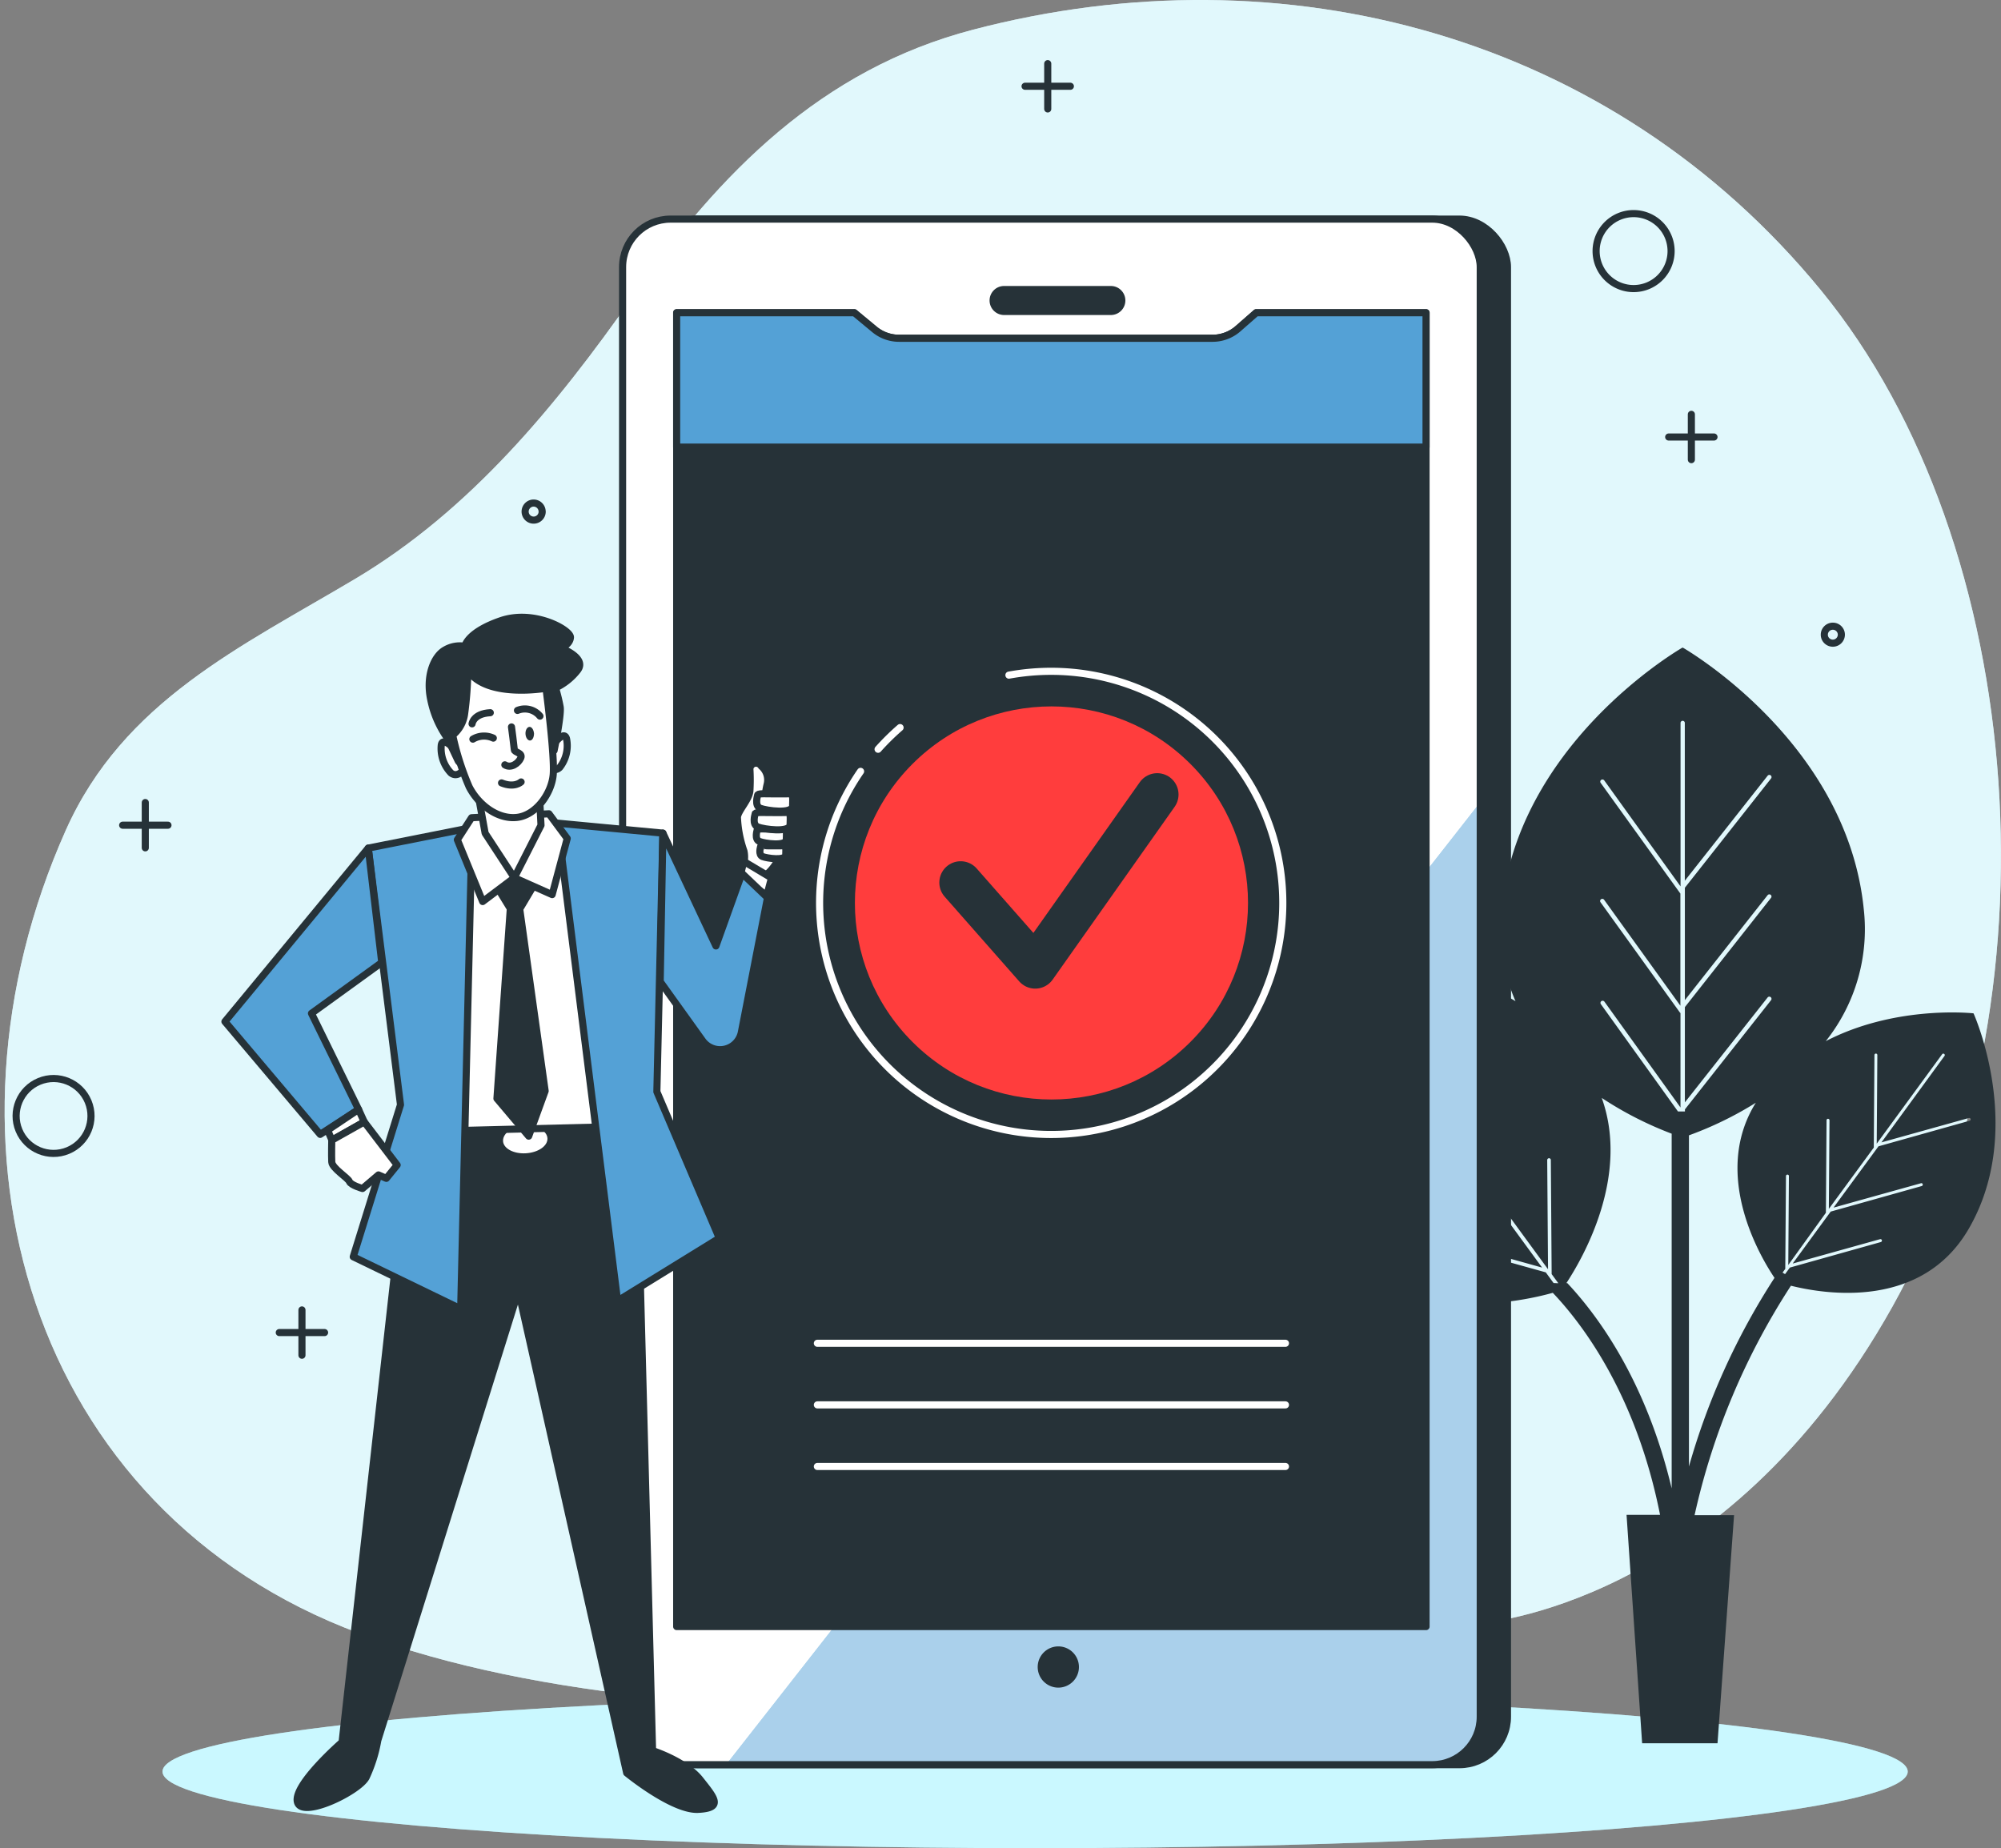 <?xml version="1.0" encoding="UTF-8"?>
<svg xmlns="http://www.w3.org/2000/svg" xmlns:xlink="http://www.w3.org/1999/xlink" width="281.478" height="260" viewBox="0 0 281.478 260">
  <rect x="0" y="0" width="281.478" height="260" fill="#808080" stroke="none"/>
  <defs>
    <clipPath id="clip-path">
      <rect id="Rectangle_299" data-name="Rectangle 299" width="120.645" height="217.427" rx="6.75" fill="none"></rect>
    </clipPath>
  </defs>
  <g id="About_Confirmé" transform="translate(0.657 -0.002)">
    <g id="freepik--background-simple--inject-4" transform="translate(-0.005 0.002)">
      <path id="Tracé_1506" data-name="Tracé 1506" d="M207.344,228.371s34.491-2.156,58.2-44.55,19.4-107.064-10.06-142.992S180.039-7.314,136.208,4.182C114.852,9.78,100.61,24.3,88.3,41.82c-10.721,15.262-22.778,29.964-39,39.621C33.232,91,16.712,98.629,8.6,116.794c-19.746,44.234-5.324,95.683,41.381,113.014C100.28,248.491,184.351,238.431,207.344,228.371Z" transform="translate(0.005 -0.002)" fill="#e2f8fd"></path>
      <path id="Tracé_1507" data-name="Tracé 1507" d="M207.344,228.371s34.491-2.156,58.2-44.55,19.4-107.064-10.06-142.992S180.039-7.314,136.208,4.182C114.852,9.78,100.61,24.3,88.3,41.82c-10.721,15.262-22.778,29.964-39,39.621C33.232,91,16.712,98.629,8.6,116.794c-19.746,44.234-5.324,95.683,41.381,113.014C100.28,248.491,184.351,238.431,207.344,228.371Z" transform="translate(0.005 -0.002)" fill="#e2f8fd" opacity="0.7"></path>
    </g>
    <g id="freepik--Ground--inject-4" transform="translate(22.202 238.445)">
      <ellipse id="Ellipse_40" data-name="Ellipse 40" cx="122.75" cy="10.778" rx="122.75" ry="10.778" fill="#caf8ff"></ellipse>
      <ellipse id="Ellipse_41" data-name="Ellipse 41" cx="122.75" cy="10.778" rx="122.75" ry="10.778" fill="#caf8ff" opacity="0.5"></ellipse>
    </g>
    <g id="freepik--Graphics--inject-4" transform="translate(-0.004 8.954)">
      <line id="Ligne_237" data-name="Ligne 237" y2="6.374" transform="translate(19.785 103.946)" fill="none" stroke="#263238" stroke-linecap="round" stroke-linejoin="round" stroke-width="1"></line>
      <line id="Ligne_238" data-name="Ligne 238" x1="6.374" transform="translate(16.601 107.136)" fill="none" stroke="#263238" stroke-linecap="round" stroke-linejoin="round" stroke-width="1"></line>
      <line id="Ligne_239" data-name="Ligne 239" y2="6.374" transform="translate(237.269 49.336)" fill="none" stroke="#263238" stroke-linecap="round" stroke-linejoin="round" stroke-width="1"></line>
      <line id="Ligne_240" data-name="Ligne 240" x1="6.374" transform="translate(234.079 52.526)" fill="none" stroke="#263238" stroke-linecap="round" stroke-linejoin="round" stroke-width="1"></line>
      <line id="Ligne_241" data-name="Ligne 241" y2="6.374" transform="translate(146.731)" fill="none" stroke="#263238" stroke-linecap="round" stroke-linejoin="round" stroke-width="1"></line>
      <line id="Ligne_242" data-name="Ligne 242" x1="6.374" transform="translate(143.541 3.183)" fill="none" stroke="#263238" stroke-linecap="round" stroke-linejoin="round" stroke-width="1"></line>
      <line id="Ligne_243" data-name="Ligne 243" y2="6.374" transform="translate(41.823 175.327)" fill="none" stroke="#263238" stroke-linecap="round" stroke-linejoin="round" stroke-width="1"></line>
      <line id="Ligne_244" data-name="Ligne 244" x1="6.374" transform="translate(38.632 178.51)" fill="none" stroke="#263238" stroke-linecap="round" stroke-linejoin="round" stroke-width="1"></line>
      <path id="Tracé_1508" data-name="Tracé 1508" d="M322.1,47.087a5.274,5.274,0,1,1-5.281-5.267h.007A5.276,5.276,0,0,1,322.1,47.087Z" transform="translate(-87.682 -20.723)" fill="none" stroke="#263238" stroke-linecap="round" stroke-linejoin="round" stroke-width="1"></path>
      <circle id="Ellipse_42" data-name="Ellipse 42" cx="5.267" cy="5.267" r="5.267" transform="translate(0 145.19) rotate(-22.5)" fill="none" stroke="#263238" stroke-linecap="round" stroke-linejoin="round" stroke-width="1"></circle>
      <path id="Tracé_1509" data-name="Tracé 1509" d="M358.623,123.712a1.2,1.2,0,0,1-2.393.18v-.187a1.2,1.2,0,0,1,2.393,0Z" transform="translate(-100.257 -43.457)" fill="none" stroke="#263238" stroke-linecap="round" stroke-linejoin="round" stroke-width="1"></path>
      <path id="Tracé_1510" data-name="Tracé 1510" d="M104.29,99.683a1.2,1.2,0,1,1-1.207-1.193h0a1.2,1.2,0,0,1,1.2,1.193Z" transform="translate(-28.674 -36.673)" fill="none" stroke="#263238" stroke-linecap="round" stroke-linejoin="round" stroke-width="1"></path>
    </g>
    <g id="freepik--Plants--inject-4" transform="translate(181.202 91.12)">
      <path id="Tracé_1511" data-name="Tracé 1511" d="M347.963,178.316v-.036h-.043v-.036h0c-1-.1-11.339-.984-20.773,3.916a25.272,25.272,0,0,0,5.346-18.56c-2.278-22.778-23.77-35.813-25.43-36.79h-.1c-1.66.977-23.152,14.012-25.43,36.79a25.348,25.348,0,0,0,1.969,12.934c-12.1-7.236-26.213-6.014-27.513-5.885v.007h-.05v.036c-.64,1.473-8.716,20.9.984,37.4,8.68,14.759,26.881,10.857,31.825,9.471,4.153,4.362,11.727,14.292,15.09,31.236h-4.714l2.192,32.134H311.92l2.328-32.091h-5.554a98.056,98.056,0,0,1,13.552-32.277c4.951,1.236,18.345,3.32,24.948-7.9,7.847-13.4,1.293-29.152.769-30.352Zm-41.288-.122-11.209-15.571a.3.3,0,0,1,.065-.424h0a.309.309,0,0,1,.431.065l10.735,14.91V161.4h0l-11.209-15.564a.309.309,0,0,1,.065-.431.317.317,0,0,1,.431.072l10.735,14.91V137.394a.3.3,0,0,1,.3-.3h0a.3.3,0,0,1,.3.3h0v22.2l11.641-14.759a.308.308,0,1,1,.489.374l-12.122,15.37v15.808l11.641-14.766a.314.314,0,0,1,.431-.05.306.306,0,0,1,.05.424h0l-12.122,15.377v13.4l11.641-14.759a.308.308,0,0,1,.489.374h0l-12.122,15.37v.295h-.977l-10.843-15.09a.309.309,0,0,1,.065-.431.317.317,0,0,1,.431.072l10.7,14.888V178.165l-.022.029Zm-17.813,38-1.1-1.509-15.808-4.4a.263.263,0,0,1-.172-.316.258.258,0,0,1,.316-.18l15.147,4.225-6.589-9.011-15.808-4.4a.258.258,0,0,1-.18-.316.263.263,0,0,1,.316-.172l15.154,4.225-7.789-10.663-15.808-4.4a.24.24,0,0,1-.172-.295v-.014a.251.251,0,0,1,.309-.18h0l15.154,4.225-10.958-14.989a.262.262,0,0,1,.057-.359.249.249,0,0,1,.345.043.022.022,0,0,0,.007.014l11.339,15.506-.05-15.37a.255.255,0,1,1,.51,0l.115,16.045h0l7.789,10.656-.115-15.37a.258.258,0,1,1,.51-.079v.086l.115,16.052h0l6.582,9-.115-15.37a.261.261,0,0,1,.259-.251.255.255,0,0,1,.251.251h0l.115,16.052h0l.941,1.286-.668-.029Zm1.8,0c2.3-3.5,8.939-14.989,4.972-26.048a50,50,0,0,0,9.837,5.03v49.9c-3.643-15.291-10.5-24.431-14.68-28.879h-.129ZM307.9,242V195.41a49.73,49.73,0,0,0,9.406-4.584c-6.33,10.146.762,21.866,2.63,24.632A97.616,97.616,0,0,0,307.9,242Zm39.463-48.639-12.8,3.593-6.323,8.623,12.294-3.427a.193.193,0,0,1,.251.129v.014a.207.207,0,0,1-.144.251l-12.8,3.593-5.346,7.308,12.294-3.428a.207.207,0,0,1,.252.144.218.218,0,0,1-.144.259l-12.8,3.593-.675.92c-.122-.072-.237-.137-.352-.216l.381-.525h0l.1-13.02a.209.209,0,0,1,.41-.079v.079l-.086,12.474,5.289-7.344h0l.093-13.02a.206.206,0,0,1,.2-.2h.007a.209.209,0,0,1,.208.208h0l-.093,12.467,6.323-8.623h0l.093-13.02a.209.209,0,0,1,.208-.208h0a.206.206,0,0,1,.2.2v.007l-.086,12.467,9.2-12.582a.206.206,0,0,1,.287-.043.2.2,0,0,1,.05.28h0L334.978,196.4l12.294-3.428a.207.207,0,0,1,.251.144.2.2,0,0,1-.144.237h-.014Z" transform="translate(-252.178 -126.81)" fill="#263238"></path>
    </g>
    <g id="freepik--Device--inject-4" transform="translate(86.922 30.826)">
      <rect id="Rectangle_297" data-name="Rectangle 297" width="120.645" height="217.427" rx="6.75" transform="translate(3.83)" fill="#263238" stroke="#263238" stroke-linecap="round" stroke-linejoin="round" stroke-width="1"></rect>
      <rect id="Rectangle_298" data-name="Rectangle 298" width="120.645" height="217.427" rx="6.75" fill="#fff"></rect>
      <g id="Groupe_119" data-name="Groupe 119" clip-path="url(#clip-path)">
        <g id="Groupe_118" data-name="Groupe 118" transform="translate(14.558 82.044)">
          <path id="Tracé_1512" data-name="Tracé 1512" d="M247.317,157.08,141.23,292.47H242.474a4.851,4.851,0,0,0,4.843-4.85Z" transform="translate(-141.23 -157.08)" fill="#54a1d6"></path>
          <path id="Tracé_1513" data-name="Tracé 1513" d="M247.317,157.08,141.23,292.47H242.474a4.851,4.851,0,0,0,4.843-4.85Z" transform="translate(-141.23 -157.08)" fill="#fff" opacity="0.5"></path>
        </g>
      </g>
      <rect id="Rectangle_300" data-name="Rectangle 300" width="120.645" height="217.427" rx="6.75" fill="none" stroke="#263238" stroke-linecap="round" stroke-linejoin="round" stroke-width="1"></rect>
      <path id="Tracé_1514" data-name="Tracé 1514" d="M210.073,59.773H195.055a1.543,1.543,0,0,1-1.545-1.545h0a1.539,1.539,0,0,1,1.538-1.538h15.025a1.539,1.539,0,0,1,1.538,1.538h0a1.544,1.544,0,0,1-1.531,1.545Z" transform="translate(-141.386 -46.781)" fill="#263238" stroke="#263238" stroke-linecap="round" stroke-linejoin="round" stroke-width="1"></path>
      <path id="Tracé_1515" data-name="Tracé 1515" d="M236.972,246.056H131.56V61.23h24.984l2.81,2.328a5.431,5.431,0,0,0,3.492,1.265h44.083a5.431,5.431,0,0,0,3.593-1.365l2.544-2.228h23.906Z" transform="translate(-123.951 -48.059)" fill="#263238" stroke="#263238" stroke-linecap="round" stroke-linejoin="round" stroke-width="1"></path>
      <line id="Ligne_245" data-name="Ligne 245" x2="65.848" transform="translate(27.398 158.146)" fill="none" stroke="#fff" stroke-linecap="round" stroke-linejoin="round" stroke-width="1"></line>
      <line id="Ligne_246" data-name="Ligne 246" x2="65.848" transform="translate(27.398 166.812)" fill="none" stroke="#fff" stroke-linecap="round" stroke-linejoin="round" stroke-width="1"></line>
      <line id="Ligne_247" data-name="Ligne 247" x2="65.848" transform="translate(27.398 175.478)" fill="none" stroke="#fff" stroke-linecap="round" stroke-linejoin="round" stroke-width="1"></line>
      <path id="Tracé_1516" data-name="Tracé 1516" d="M165.3,145.506a32.579,32.579,0,1,0,26.824-14.076,33.155,33.155,0,0,0-5.957.539" transform="translate(-131.822 -67.816)" fill="none" stroke="#fff" stroke-linecap="round" stroke-linejoin="round" stroke-width="1"></path>
      <path id="Tracé_1517" data-name="Tracé 1517" d="M174.08,142.45a34.344,34.344,0,0,0-3.09,3.047" transform="translate(-135.048 -70.918)" fill="none" stroke="#fff" stroke-linecap="round" stroke-linejoin="round" stroke-width="1"></path>
      <circle id="Ellipse_43" data-name="Ellipse 43" cx="27.65" cy="27.65" r="27.65" transform="translate(21.225 96.201) rotate(-45)" fill="#ff3d3d"></circle>
      <path id="Tracé_1518" data-name="Tracé 1518" d="M187.15,167.938l10.491,11.921L214.8,155.55" transform="translate(-139.596 -74.605)" fill="none" stroke="#263238" stroke-linecap="round" stroke-linejoin="round" stroke-width="6"></path>
      <path id="Tracé_1519" data-name="Tracé 1519" d="M210.551,63.458a5.468,5.468,0,0,1-3.593,1.365h-44.1a5.431,5.431,0,0,1-3.492-1.265l-2.81-2.328h-25V80.135H236.972V61.23H213.094l-2.544,2.228Z" transform="translate(-123.951 -48.059)" fill="#54a1d6" stroke="#263238" stroke-linecap="round" stroke-linejoin="round" stroke-width="1"></path>
      <path id="Tracé_1520" data-name="Tracé 1520" d="M207.73,325.437a2.4,2.4,0,1,0-2.407,2.393h.014A2.4,2.4,0,0,0,207.73,325.437Z" transform="translate(-144.037 -121.742)" fill="#263238" stroke="#263238" stroke-linecap="round" stroke-linejoin="round" stroke-width="1"></path>
    </g>
    <g id="freepik--character-1--inject-4" transform="translate(30.983 86.841)">
      <path id="Tracé_1521" data-name="Tracé 1521" d="M72.981,223.244l-9.4,84.071s-6.891,5.993-6.287,8.414,8.558-1.437,9.657-3.435a20.53,20.53,0,0,0,1.653-5.231l19.789-63.233,15.219,67.81s6.467,5.31,10.06,5.13,2.314-1.6.266-4.189-6.683-4.074-6.683-4.074l-2.285-87.4-31.99,2.134Z" transform="translate(-47.099 -149.072)" fill="#263238" stroke="#263238" stroke-linecap="round" stroke-linejoin="round" stroke-width="1"></path>
      <rect id="Rectangle_301" data-name="Rectangle 301" width="31.616" height="4.311" transform="translate(25.786 72.167) rotate(-2.91)" fill="#263238" stroke="#263238" stroke-linecap="round" stroke-linejoin="round" stroke-width="1"></rect>
      <path id="Tracé_1522" data-name="Tracé 1522" d="M103.811,222.175c.05,1.071-1.308,2-3.047,2.1s-3.2-.7-3.2-1.775,1.315-2,3.047-2.091S103.754,221.112,103.811,222.175Z" transform="translate(-58.442 -148.872)" fill="#fff"></path>
      <path id="Tracé_1523" data-name="Tracé 1523" d="M94.081,161.39,82.21,164.868l1.473,39.679,27.844-.69-3.521-41.015Z" transform="translate(-54.122 -132.263)" fill="#fff" stroke="#263238" stroke-linecap="round" stroke-linejoin="round" stroke-width="1"></path>
      <path id="Tracé_1524" data-name="Tracé 1524" d="M84.954,162.01l-1.6,67.709L68.24,222.4l6.647-21.384-4.534-36.107Z" transform="translate(-50.19 -132.438)" fill="#54a1d6" stroke="#263238" stroke-linecap="round" stroke-linejoin="round" stroke-width="1"></path>
      <path id="Tracé_1525" data-name="Tracé 1525" d="M108.23,161.16l8.45,67.2,14.306-8.817-8.781-20.6.848-36.38Z" transform="translate(-61.445 -132.199)" fill="#54a1d6" stroke="#263238" stroke-linecap="round" stroke-linejoin="round" stroke-width="1"></path>
      <path id="Tracé_1526" data-name="Tracé 1526" d="M95.71,171l2.357,3.837-1.883,26.716,4.469,5.289,2.314-6.352-3.578-25.6,2.206-3.708-3.2-4.153Z" transform="translate(-57.921 -133.851)" fill="#263238" stroke="#263238" stroke-linecap="round" stroke-linejoin="round" stroke-width="1"></path>
      <path id="Tracé_1527" data-name="Tracé 1527" d="M96.632,168.323l-4.448,3.348-3.564-8.694,2-3.1,10.886-.553,2.572,3.471-2.12,7.9Z" transform="translate(-55.926 -131.681)" fill="#fff" stroke="#263238" stroke-linecap="round" stroke-linejoin="round" stroke-width="1"></path>
      <path id="Tracé_1528" data-name="Tracé 1528" d="M92.67,155.339l1,5.526,4.1,6.266,3.758-7.387-.237-4.663Z" transform="translate(-57.066 -130.488)" fill="#fff" stroke="#263238" stroke-linecap="round" stroke-linejoin="round" stroke-width="1"></path>
      <path id="Tracé_1529" data-name="Tracé 1529" d="M63.283,166.04,43.12,190.449l13.4,15.866,5.4-3.507-6.625-13.516,9.887-7.157Z" transform="translate(-43.12 -133.572)" fill="#54a1d6" stroke="#263238" stroke-linecap="round" stroke-linejoin="round" stroke-width="1"></path>
      <path id="Tracé_1530" data-name="Tracé 1530" d="M67.577,217.21l.8,1.753-4.541,2.572-.611-1.408Z" transform="translate(-48.78 -147.974)" fill="#fff" stroke="#263238" stroke-linecap="round" stroke-linejoin="round" stroke-width="1"></path>
      <path id="Tracé_1531" data-name="Tracé 1531" d="M68.6,219.65l4.627,6.065-1.523,1.875-1.107-.481-2.242,1.911s-1.638-.46-1.847-.984-2.429-1.861-2.479-2.752,0-3.061,0-3.061Z" transform="translate(-48.999 -148.661)" fill="#fff" stroke="#263238" stroke-linecap="round" stroke-linejoin="round" stroke-width="1"></path>
      <path id="Tracé_1532" data-name="Tracé 1532" d="M144.19,164.018a3.952,3.952,0,0,0,.172-2.235,16.333,16.333,0,0,1-.92-4.793c.144-.977,1.624-2.4,1.753-3.665a24.369,24.369,0,0,0,0-3.1.868.868,0,0,1,.92-.812.9.9,0,0,1,.7.438,2.533,2.533,0,0,1,.8,2.572,12.222,12.222,0,0,0-.331,3.018s1.15,1.588,1.782,2.623.575,3.744.151,4.829a6.869,6.869,0,0,1-1.638,2.156l.072,1.868-3.471-2.9Z" transform="translate(-71.35 -128.891)" fill="#fff" stroke="#263238" stroke-linecap="round" stroke-linejoin="round" stroke-width="1"></path>
      <path id="Tracé_1533" data-name="Tracé 1533" d="M147.354,155.63s-.5,1.48.381,1.818,4.5.841,4.534-.323.108-1.746-.474-1.717-3.291,0-3.291,0-1.257-.065-1.15.223Z" transform="translate(-72.416 -130.578)" fill="#fff" stroke="#263238" stroke-linecap="round" stroke-linejoin="round" stroke-width="1"></path>
      <path id="Tracé_1534" data-name="Tracé 1534" d="M147.941,165.752s-.359,1.1.28,1.351,3.241.632,3.262-.237.072-1.3-.345-1.279-2.371,0-2.371,0S147.862,165.522,147.941,165.752Z" transform="translate(-72.593 -133.442)" fill="#fff" stroke="#263238" stroke-linecap="round" stroke-linejoin="round" stroke-width="1"></path>
      <path id="Tracé_1535" data-name="Tracé 1535" d="M147.264,162.475s-.417,1.279.323,1.574,3.751.719,3.78-.273.086-1.509-.4-1.487-2.745,0-2.745,0-1.049-.057-.956.187Z" transform="translate(-72.398 -132.514)" fill="#fff" stroke="#263238" stroke-linecap="round" stroke-linejoin="round" stroke-width="1"></path>
      <path id="Tracé_1536" data-name="Tracé 1536" d="M146.865,159.291s-.5,1.48.388,1.818,4.491.841,4.527-.323.108-1.746-.474-1.717-3.291,0-3.291,0-1.257-.057-1.15.223Z" transform="translate(-72.279 -131.609)" fill="#fff" stroke="#263238" stroke-linecap="round" stroke-linejoin="round" stroke-width="1"></path>
      <path id="Tracé_1537" data-name="Tracé 1537" d="M143.92,170.906l.56-2.256,3.895,2.321-.654,2.45Z" transform="translate(-71.49 -134.307)" fill="#fff" stroke="#263238" stroke-linecap="round" stroke-linejoin="round" stroke-width="1"></path>
      <path id="Tracé_1538" data-name="Tracé 1538" d="M128.711,163.11l7.459,15.873,3.665-10.211,3.593,3.42-3.679,18.927a3.047,3.047,0,0,1-5.461,1.193L128.33,184l.381-20.888Z" transform="translate(-67.102 -132.748)" fill="#54a1d6" stroke="#263238" stroke-linecap="round" stroke-linejoin="round" stroke-width="1"></path>
      <path id="Tracé_1539" data-name="Tracé 1539" d="M87.159,146.122s-1.509-1.61-1.7-.431a4.946,4.946,0,0,0,1.365,3.938c.948.726,1.782-.474,1.782-.474l-1.444-3.032Z" transform="translate(-55.025 -127.724)" fill="#fff" stroke="#263238" stroke-linecap="round" stroke-linejoin="round" stroke-width="1"></path>
      <path id="Tracé_1540" data-name="Tracé 1540" d="M107.245,145.061s1.329-1.753,1.653-.6a4.923,4.923,0,0,1-.963,4.06c-.869.819-1.825-.295-1.825-.295Z" transform="translate(-60.848 -127.388)" fill="#fff" stroke="#263238" stroke-linecap="round" stroke-linejoin="round" stroke-width="1"></path>
      <path id="Tracé_1541" data-name="Tracé 1541" d="M87.112,140.906l-1.437-3.039a14.25,14.25,0,0,1-2.35-5.439c-.719-3.334.467-6.108,1.976-6.963a4.131,4.131,0,0,1,2.824-.532s.287-1.954,5.03-3.593,9.9,1.315,9.823,2.35-1.344,1.495-1.344,1.495,3.693,1.365,2.357,3.111a8.55,8.55,0,0,1-3.111,2.493,24.691,24.691,0,0,1,.654,2.68c.187,1.157-.855,6.129-.855,6.129l-2.551-6.992-8,.41s-.474,3.392-1.322,4.6a6.391,6.391,0,0,0-.877,3.018S87.551,141.912,87.112,140.906Z" transform="translate(-54.375 -120.855)" fill="#263238" stroke="#263238" stroke-linecap="round" stroke-linejoin="round" stroke-width="1"></path>
      <path id="Tracé_1542" data-name="Tracé 1542" d="M89.83,131.18a47.733,47.733,0,0,1-.453,6.237,4.706,4.706,0,0,1-1.667,2.932,38.444,38.444,0,0,0,2.314,7.257c1.293,2.522,3.981,4.592,6.69,4.311s4.872-3.356,5.13-5.957-1.013-12.215-1.013-12.215S92.366,135.233,89.83,131.18Z" transform="translate(-55.67 -123.761)" fill="#fff" stroke="#263238" stroke-linecap="round" stroke-linejoin="round" stroke-width="1"></path>
      <path id="Tracé_1543" data-name="Tracé 1543" d="M91.66,144.541a3.085,3.085,0,0,1,2.874-.144" transform="translate(-56.781 -127.4)" fill="none" stroke="#263238" stroke-linecap="round" stroke-linejoin="round" stroke-width="1"></path>
      <path id="Tracé_1544" data-name="Tracé 1544" d="M91.5,141.1s.165-1.437,2.565-1.566" transform="translate(-56.736 -126.111)" fill="none" stroke="#263238" stroke-linecap="round" stroke-linejoin="round" stroke-width="1"></path>
      <path id="Tracé_1545" data-name="Tracé 1545" d="M100.39,139.009a2.735,2.735,0,0,1,3.162.8" transform="translate(-59.238 -125.906)" fill="none" stroke="#263238" stroke-linecap="round" stroke-linejoin="round" stroke-width="1"></path>
      <path id="Tracé_1546" data-name="Tracé 1546" d="M98.854,142.32s.381,2.874.4,3.226,1.222.417.9,1.15-1.365,1.509-2.235.956" transform="translate(-58.543 -126.896)" fill="none" stroke="#263238" stroke-linecap="round" stroke-linejoin="round" stroke-width="1"></path>
      <path id="Tracé_1547" data-name="Tracé 1547" d="M100.022,153.09s-.913.884-2.752.137" transform="translate(-58.36 -129.927)" fill="none" stroke="#263238" stroke-linecap="round" stroke-linejoin="round" stroke-width="1"></path>
      <path id="Tracé_1548" data-name="Tracé 1548" d="M103.159,143.237c0,.532-.223.977-.553.992s-.618-.4-.647-.927.223-.97.553-.992S103.109,142.712,103.159,143.237Z" transform="translate(-59.679 -126.893)" fill="#263238"></path>
    </g>
  </g>
</svg>
